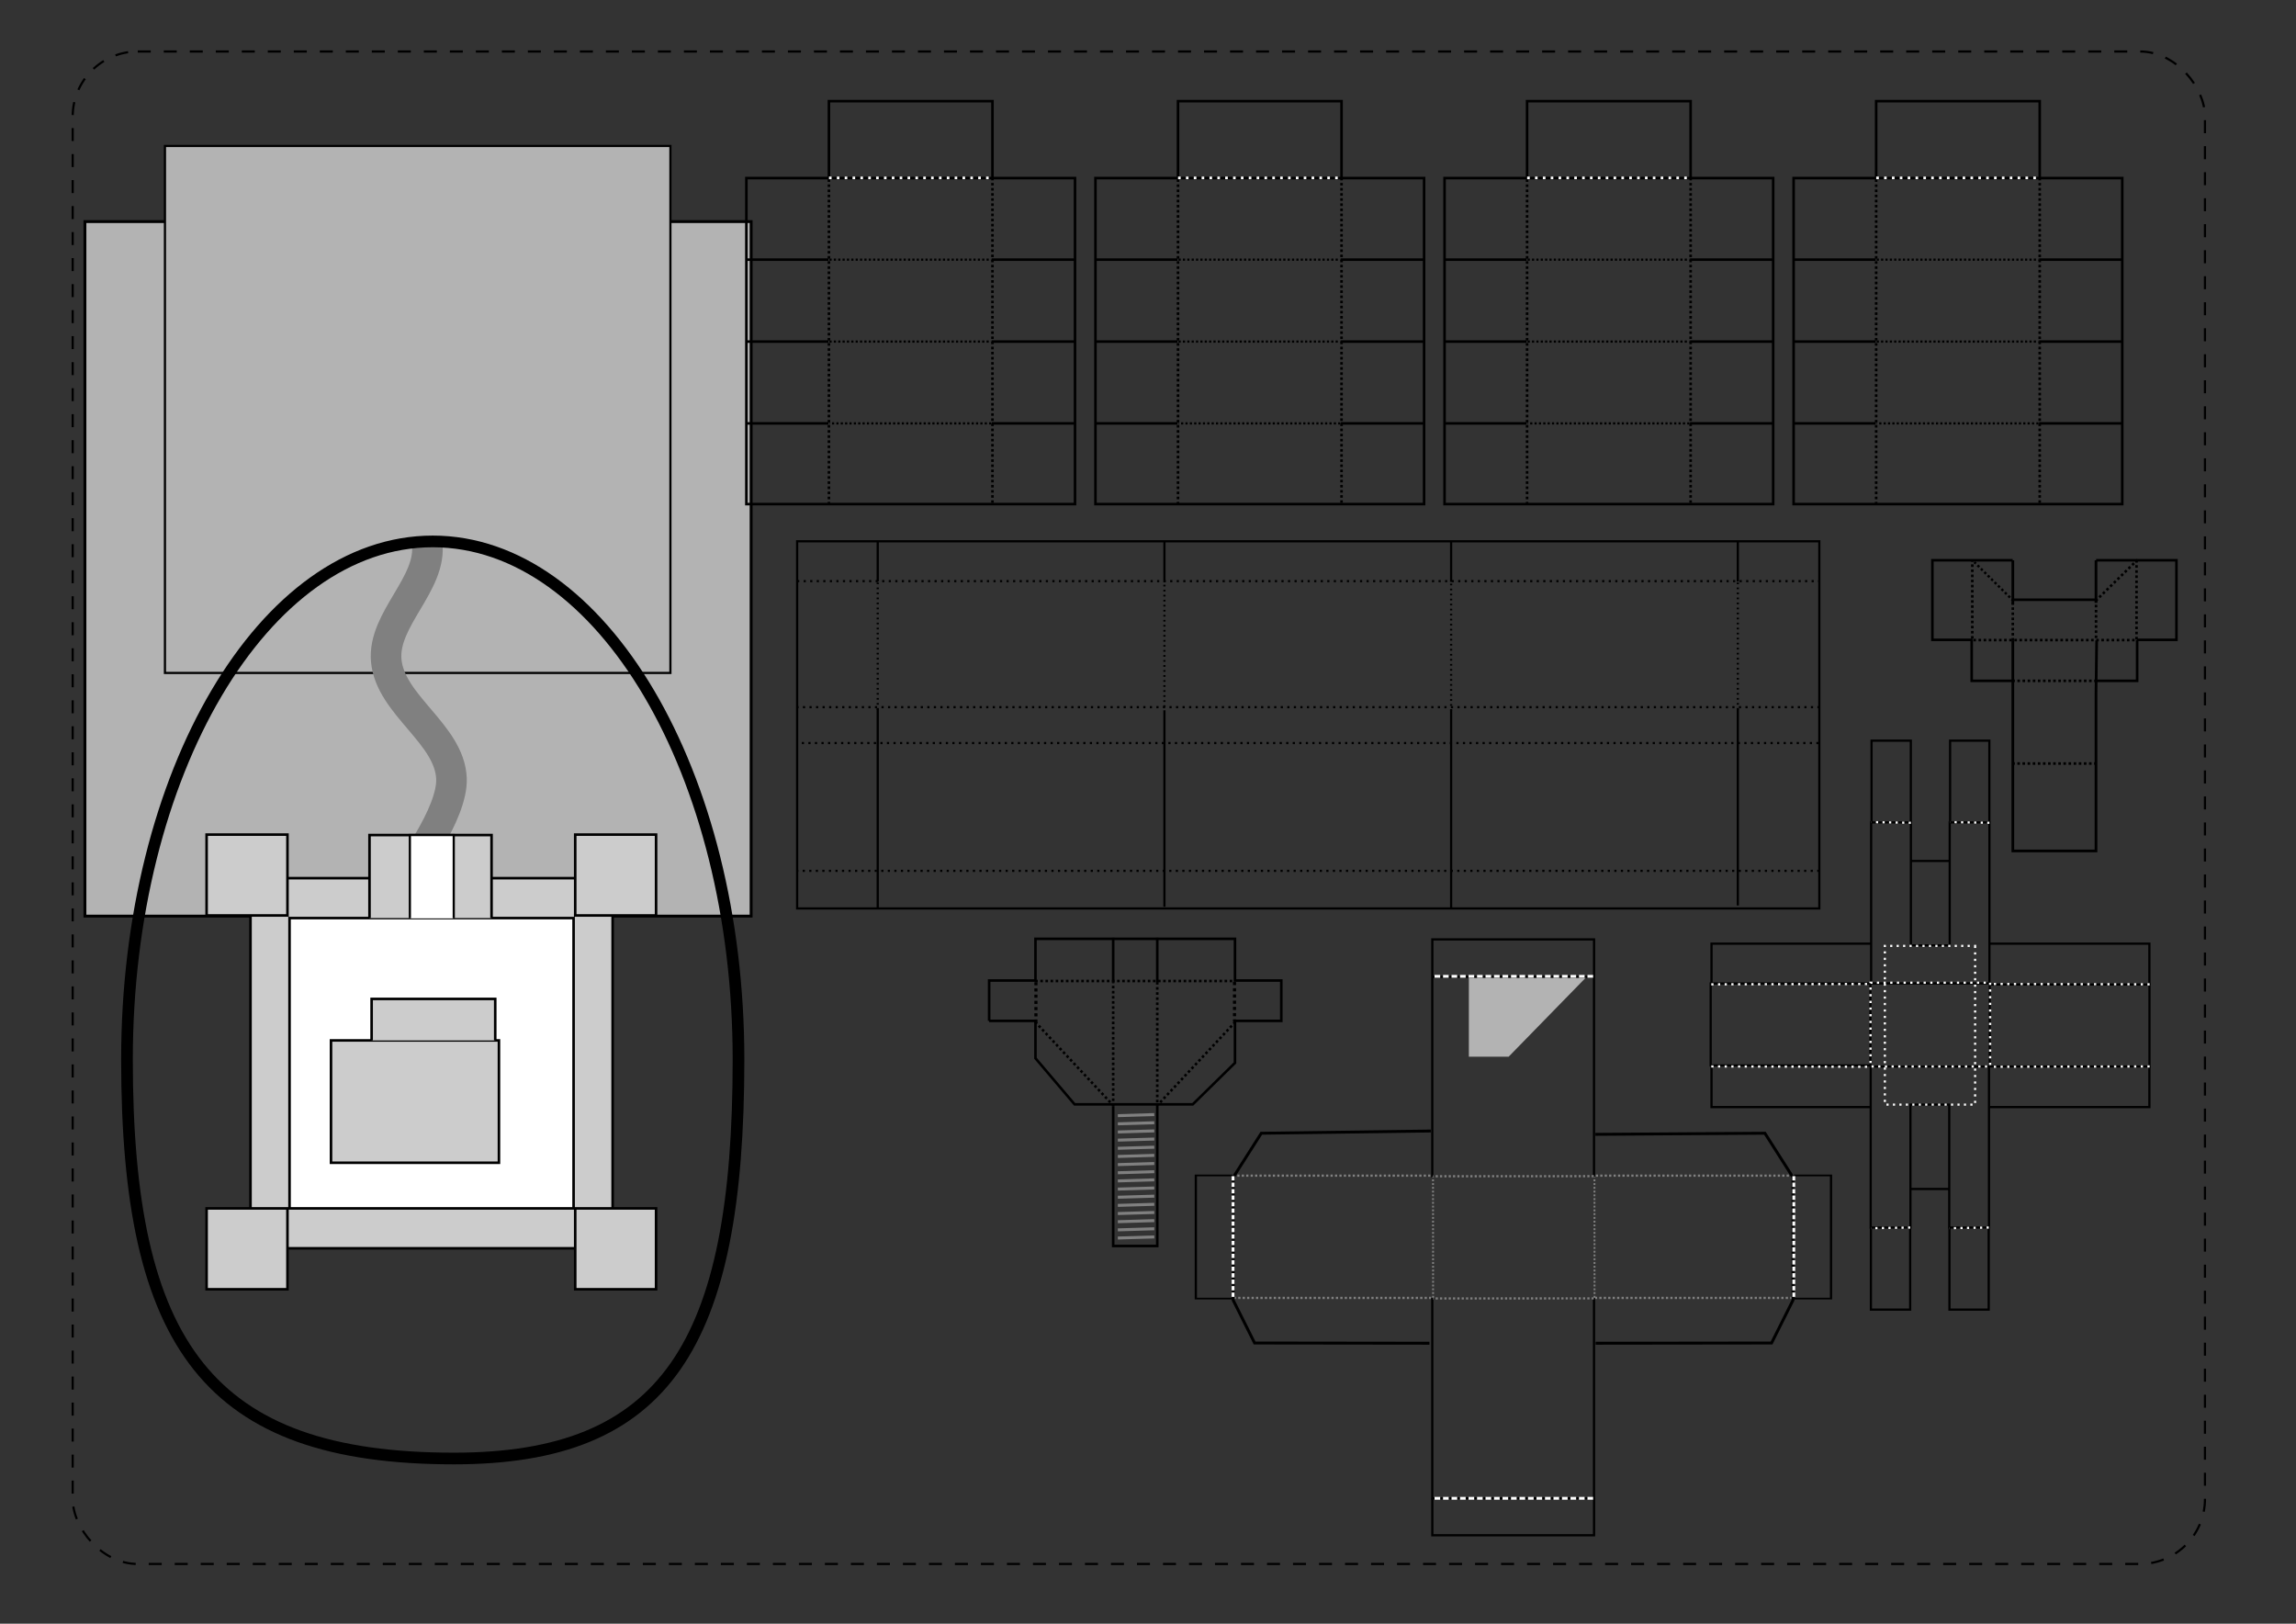 <?xml version="1.0" encoding="UTF-8" standalone="no"?>
<!-- Created with Inkscape (http://www.inkscape.org/) -->

<svg
   xmlns:dc="http://purl.org/dc/elements/1.1/"
   xmlns:cc="http://creativecommons.org/ns#"
   xmlns:rdf="http://www.w3.org/1999/02/22-rdf-syntax-ns#"
   xmlns:svg="http://www.w3.org/2000/svg"
   xmlns="http://www.w3.org/2000/svg"
   xmlns:sodipodi="http://sodipodi.sourceforge.net/DTD/sodipodi-0.dtd"
   xmlns:inkscape="http://www.inkscape.org/namespaces/inkscape"
   width="297mm"
   height="210mm"
   viewBox="0 0 1052.362 744.094"
   id="svg2"
   version="1.1"
   inkscape:version="0.91 r13725"
   sodipodi:docname="Castle v3.svg">
  <rect x="0" y="0" width="1052.362" height="744.094" fill="#333333" stroke="none"/>
  <defs
     id="defs4" />
  <sodipodi:namedview
     id="base"
     pagecolor="#ffffff"
     bordercolor="#666666"
     borderopacity="1.0"
     inkscape:pageopacity="0.0"
     inkscape:pageshadow="2"
     inkscape:zoom="0.72033862"
     inkscape:cx="526.1811"
     inkscape:cy="372.04724"
     inkscape:document-units="px"
     inkscape:current-layer="layer1"
     showgrid="false"
     inkscape:window-width="1366"
     inkscape:window-height="705"
     inkscape:window-x="-8"
     inkscape:window-y="-8"
     inkscape:window-maximized="1"
     showguides="false" />
  <g
     inkscape:label="Layer 1"
     inkscape:groupmode="layer"
     id="layer1"
     transform="translate(0,-308.268)">
    <g
       id="g4785"
       transform="matrix(-1,0,0,-1,663.284,1237.955)">
      <path
         id="path4261"
         d="m 209.913,461.842 -21.234,0 0,-17.125 -17.929,-21.115 -54.164,0 -19.345,18.99 0,19.249 -21.234,0 0,18.498 21.234,0 0,19.125 91.438,0 0,-19.125 21.234,0 0,-18.498 z"
         style="opacity:1;fill:none;fill-opacity:1;stroke:#000000;stroke-width:1.173;stroke-miterlimit:4;stroke-dasharray:none;stroke-opacity:1"
         inkscape:connector-curvature="0" />
      <path
         sodipodi:nodetypes="cc"
         inkscape:connector-curvature="0"
         id="path4268"
         d="m 188.804,480.119 -90.981,0"
         style="fill:none;fill-rule:evenodd;stroke:#000000;stroke-width:1.173;stroke-linecap:butt;stroke-linejoin:miter;stroke-miterlimit:4;stroke-dasharray:1.173, 1.173;stroke-dashoffset:0;stroke-opacity:1" />
      <path
         style="fill:none;fill-rule:evenodd;stroke:#000000;stroke-width:1.173;stroke-linecap:butt;stroke-linejoin:miter;stroke-miterlimit:4;stroke-dasharray:1.173, 1.173;stroke-dashoffset:0;stroke-opacity:1"
         d="M 188.804,461.356 153.403,423.477"
         id="path4270"
         inkscape:connector-curvature="0"
         sodipodi:nodetypes="cc" />
      <path
         sodipodi:nodetypes="cc"
         inkscape:connector-curvature="0"
         id="path4272"
         d="M 97.086,461.356 132.487,423.477"
         style="fill:none;fill-rule:evenodd;stroke:#000000;stroke-width:1.173;stroke-linecap:butt;stroke-linejoin:miter;stroke-miterlimit:4;stroke-dasharray:1.173, 1.173;stroke-dashoffset:0;stroke-opacity:1" />
      <path
         inkscape:connector-curvature="0"
         style="opacity:1;fill:none;fill-opacity:1;stroke:#000000;stroke-width:1.173;stroke-miterlimit:4;stroke-dasharray:1.173, 1.173;stroke-dashoffset:0;stroke-opacity:1"
         d="m 132.861,479.666 0,-55.808 m 20.198,-1.063 0,56.605"
         id="path4462"
         sodipodi:nodetypes="cccc" />
      <path
         sodipodi:nodetypes="cccccccc"
         id="rect4256"
         d="m 132.861,499.953 0,-20.288 m 0,-55.808 0,-65.174 20.198,0 0,64.111 m 0,56.605 0,20.553"
         style="opacity:1;fill:none;fill-opacity:1;stroke:#000000;stroke-width:1.173;stroke-miterlimit:4;stroke-dasharray:none;stroke-opacity:1"
         inkscape:connector-curvature="0" />
      <path
         inkscape:connector-curvature="0"
         id="path4464"
         d="m 134.228,362.837 16.696,-0.497"
         style="fill:none;fill-rule:evenodd;stroke:#808080;stroke-width:1.365px;stroke-linecap:butt;stroke-linejoin:miter;stroke-opacity:1" />
      <path
         style="fill:none;fill-rule:evenodd;stroke:#808080;stroke-width:1.365px;stroke-linecap:butt;stroke-linejoin:miter;stroke-opacity:1"
         d="m 134.228,366.575 16.696,-0.497"
         id="path4466"
         inkscape:connector-curvature="0" />
      <path
         style="fill:none;fill-rule:evenodd;stroke:#808080;stroke-width:1.365px;stroke-linecap:butt;stroke-linejoin:miter;stroke-opacity:1"
         d="m 134.228,370.313 16.696,-0.497"
         id="path4468"
         inkscape:connector-curvature="0" />
      <path
         inkscape:connector-curvature="0"
         id="path4470"
         d="m 134.228,374.051 16.696,-0.497"
         style="fill:none;fill-rule:evenodd;stroke:#808080;stroke-width:1.365px;stroke-linecap:butt;stroke-linejoin:miter;stroke-opacity:1" />
      <path
         style="fill:none;fill-rule:evenodd;stroke:#808080;stroke-width:1.365px;stroke-linecap:butt;stroke-linejoin:miter;stroke-opacity:1"
         d="m 134.228,377.789 16.696,-0.497"
         id="path4472"
         inkscape:connector-curvature="0" />
      <path
         inkscape:connector-curvature="0"
         id="path4474"
         d="m 134.228,381.527 16.696,-0.497"
         style="fill:none;fill-rule:evenodd;stroke:#808080;stroke-width:1.365px;stroke-linecap:butt;stroke-linejoin:miter;stroke-opacity:1" />
      <path
         inkscape:connector-curvature="0"
         id="path4476"
         d="m 134.228,385.265 16.696,-0.497"
         style="fill:none;fill-rule:evenodd;stroke:#808080;stroke-width:1.365px;stroke-linecap:butt;stroke-linejoin:miter;stroke-opacity:1" />
      <path
         style="fill:none;fill-rule:evenodd;stroke:#808080;stroke-width:1.365px;stroke-linecap:butt;stroke-linejoin:miter;stroke-opacity:1"
         d="m 134.228,389.003 16.696,-0.497"
         id="path4478"
         inkscape:connector-curvature="0" />
      <path
         style="fill:none;fill-rule:evenodd;stroke:#808080;stroke-width:1.365px;stroke-linecap:butt;stroke-linejoin:miter;stroke-opacity:1"
         d="m 134.228,392.741 16.696,-0.497"
         id="path4480"
         inkscape:connector-curvature="0" />
      <path
         inkscape:connector-curvature="0"
         id="path4482"
         d="m 134.228,396.479 16.696,-0.497"
         style="fill:none;fill-rule:evenodd;stroke:#808080;stroke-width:1.365px;stroke-linecap:butt;stroke-linejoin:miter;stroke-opacity:1" />
      <path
         inkscape:connector-curvature="0"
         id="path4484"
         d="m 134.228,400.217 16.696,-0.497"
         style="fill:none;fill-rule:evenodd;stroke:#808080;stroke-width:1.365px;stroke-linecap:butt;stroke-linejoin:miter;stroke-opacity:1" />
      <path
         style="fill:none;fill-rule:evenodd;stroke:#808080;stroke-width:1.365px;stroke-linecap:butt;stroke-linejoin:miter;stroke-opacity:1"
         d="m 134.228,403.955 16.696,-0.497"
         id="path4486"
         inkscape:connector-curvature="0" />
      <path
         inkscape:connector-curvature="0"
         id="path4488"
         d="m 134.228,407.693 16.696,-0.497"
         style="fill:none;fill-rule:evenodd;stroke:#808080;stroke-width:1.365px;stroke-linecap:butt;stroke-linejoin:miter;stroke-opacity:1" />
      <path
         style="fill:none;fill-rule:evenodd;stroke:#808080;stroke-width:1.365px;stroke-linecap:butt;stroke-linejoin:miter;stroke-opacity:1"
         d="m 134.228,411.431 16.696,-0.497"
         id="path4490"
         inkscape:connector-curvature="0" />
      <path
         style="fill:none;fill-rule:evenodd;stroke:#808080;stroke-width:1.365px;stroke-linecap:butt;stroke-linejoin:miter;stroke-opacity:1"
         d="m 134.228,415.169 16.696,-0.497"
         id="path4492"
         inkscape:connector-curvature="0" />
      <path
         inkscape:connector-curvature="0"
         id="path4494"
         d="m 134.228,418.907 16.696,-0.497"
         style="fill:none;fill-rule:evenodd;stroke:#808080;stroke-width:1.365px;stroke-linecap:butt;stroke-linejoin:miter;stroke-opacity:1" />
      <path
         sodipodi:nodetypes="cccc"
         id="path4496"
         d="m 97.447,479.666 0,-18.255 m 91.026,-0.348 0,18.516"
         style="opacity:1;fill:none;fill-opacity:1;stroke:#000000;stroke-width:1.425;stroke-miterlimit:4;stroke-dasharray:1.425, 1.425;stroke-dashoffset:0;stroke-opacity:1"
         inkscape:connector-curvature="0" />
    </g>
    <g
       id="g4550"
       transform="matrix(-1,0,0,-1,1859.133,1271.827)">
      <path
         sodipodi:nodetypes="cccccccc"
         inkscape:connector-curvature="0"
         id="rect4274"
         d="m 898.381,706.802 -36.817,0 0,-36.463 18.055,0 m 75.404,0 18.409,0 0,36.463 -36.817,0"
         style="opacity:1;fill:none;fill-opacity:1;stroke:#000000;stroke-width:1.173;stroke-miterlimit:4;stroke-dasharray:none;stroke-dashoffset:0;stroke-opacity:1" />
      <path
         sodipodi:nodetypes="cccccccccc"
         inkscape:connector-curvature="0"
         style="opacity:1;fill:none;fill-opacity:1;stroke:#000000;stroke-width:1.232;stroke-miterlimit:4;stroke-dasharray:none;stroke-dashoffset:0;stroke-opacity:1"
         d="m 898.438,706.788 0,-19.503 m -0.299,-17.214 0.299,-24.11 0,-72.375 38.119,0 0,72.375 0,24.11 m 0,16.433 0,20.284"
         id="path4277" />
      <path
         id="path4279"
         d="m 898.15,688.714 38.694,0"
         style="opacity:1;fill:none;fill-opacity:1;stroke:#000000;stroke-width:1.173;stroke-miterlimit:4;stroke-dasharray:none;stroke-dashoffset:0;stroke-opacity:1"
         inkscape:connector-curvature="0"
         sodipodi:nodetypes="cc" />
      <path
         id="path4281"
         d="m 879.58,670.337 0,-18.779 18.519,0 m 38.383,0 18.931,0 0,18.779"
         style="opacity:1;fill:none;fill-opacity:1;stroke:#000000;stroke-width:1.173;stroke-miterlimit:4;stroke-dasharray:none;stroke-dashoffset:0;stroke-opacity:1"
         inkscape:connector-curvature="0"
         sodipodi:nodetypes="cccccc" />
      <path
         style="opacity:1;fill:none;fill-opacity:1;stroke:#000000;stroke-width:1.173;stroke-miterlimit:4;stroke-dasharray:1.173, 1.173;stroke-dashoffset:0;stroke-opacity:1"
         d="m 879.868,706.907 0,-36.671 75.259,0 0,36.671"
         id="path4283"
         inkscape:connector-curvature="0"
         sodipodi:nodetypes="cccc" />
      <path
         sodipodi:nodetypes="cc"
         inkscape:connector-curvature="0"
         id="path4285"
         d="m 898.124,613.661 38.746,0"
         style="opacity:1;fill:none;fill-opacity:1;stroke:#000000;stroke-width:1.173;stroke-miterlimit:4;stroke-dasharray:1.173, 1.173;stroke-dashoffset:0;stroke-opacity:1" />
      <path
         style="fill:none;fill-rule:evenodd;stroke:#000000;stroke-width:1.173;stroke-linecap:butt;stroke-linejoin:miter;stroke-miterlimit:4;stroke-dasharray:1.173, 1.173;stroke-dashoffset:0;stroke-opacity:1"
         d="m 898.616,688.201 -19.175,18.794"
         id="path4287"
         inkscape:connector-curvature="0"
         sodipodi:nodetypes="cc" />
      <path
         sodipodi:nodetypes="cc"
         inkscape:connector-curvature="0"
         id="path4289"
         d="m 936.263,688.169 17.957,17.788"
         style="fill:none;fill-rule:evenodd;stroke:#000000;stroke-width:1.105;stroke-linecap:butt;stroke-linejoin:miter;stroke-miterlimit:4;stroke-dasharray:1.105, 1.105;stroke-dashoffset:0;stroke-opacity:1" />
      <path
         id="path4291"
         d="m 898.417,688.748 0,-18.409 m 38.16,-0.354 0,18.763"
         style="opacity:1;fill:none;fill-opacity:1;stroke:#000000;stroke-width:1.173;stroke-miterlimit:4;stroke-dasharray:1.173, 1.173;stroke-dashoffset:0;stroke-opacity:1"
         inkscape:connector-curvature="0"
         sodipodi:nodetypes="cccc" />
      <path
         sodipodi:nodetypes="cc"
         inkscape:connector-curvature="0"
         style="opacity:1;fill:none;fill-opacity:1;stroke:#000000;stroke-width:1.173;stroke-miterlimit:4;stroke-dasharray:1.173, 1.173;stroke-dashoffset:0;stroke-opacity:1"
         d="m 898.1,651.558 38.383,0"
         id="path4576" />
    </g>
    <g
       id="g4868"
       transform="translate(1.388,29.153)">
      <flowRoot
         transform="matrix(1.318,0,0,1.318,-591.28,295.263)"
         style="font-style:normal;font-variant:normal;font-weight:bold;font-stretch:normal;font-size:50px;line-height:125%;font-family:'Berlin Sans FB Demi';-inkscape-font-specification:'Berlin Sans FB Demi Bold';text-align:center;letter-spacing:0px;word-spacing:0px;text-anchor:middle;fill:#b3b3b3;fill-opacity:1;stroke:#000000;stroke-width:1px;stroke-linecap:butt;stroke-linejoin:miter;stroke-opacity:1"
         id="flowRoot4810"
         xml:space="preserve"><flowRegion
           id="flowRegion4812"><rect
             style="font-style:normal;font-variant:normal;font-weight:bold;font-stretch:normal;font-size:50px;font-family:'Berlin Sans FB Demi';-inkscape-font-specification:'Berlin Sans FB Demi Bold';fill:#b3b3b3;stroke:#000000"
             y="64.791"
             x="477.097"
             height="241.494"
             width="231.677"
             id="rect4814" /></flowRegion><flowPara
           id="flowPara4818">Kiteman</flowPara></flowRoot>      <flowRoot
         xml:space="preserve"
         id="flowRoot4976"
         style="font-style:normal;font-variant:normal;font-weight:bold;font-stretch:normal;font-size:50px;line-height:125%;font-family:'Berlin Sans FB Demi';-inkscape-font-specification:'Berlin Sans FB Demi Bold';text-align:center;letter-spacing:0px;word-spacing:0px;text-anchor:middle;fill:#b3b3b3;fill-opacity:1;stroke:#000000;stroke-width:1px;stroke-linecap:butt;stroke-linejoin:miter;stroke-opacity:1"
         transform="translate(-402.882,281.22)"><flowRegion
           id="flowRegion4978"><rect
             id="rect4980"
             width="231.677"
             height="241.494"
             x="477.097"
             y="64.791"
             style="font-style:normal;font-variant:normal;font-weight:bold;font-stretch:normal;font-size:50px;font-family:'Berlin Sans FB Demi';-inkscape-font-specification:'Berlin Sans FB Demi Bold';fill:#b3b3b3;stroke:#000000" /></flowRegion><flowPara
           id="flowPara4984">Castle</flowPara></flowRoot>    </g>
    <rect
       ry="29.827"
       y="331.864"
       x="33.314"
       height="693.127"
       width="977.325"
       id="rect4990"
       style="color:#000000;display:inline;overflow:visible;visibility:visible;opacity:1;fill:none;fill-opacity:1;fill-rule:nonzero;stroke:#000000;stroke-width:0.993;stroke-linecap:butt;stroke-linejoin:miter;stroke-miterlimit:4;stroke-dasharray:5.96, 5.96;stroke-dashoffset:0;stroke-opacity:1;marker:none;enable-background:accumulate" />
    <g
       id="g4451"
       transform="matrix(-1,0,0,-1,1933.796,1306.699)">
      <path
         sodipodi:nodetypes="ccccc"
         inkscape:connector-curvature="0"
         id="path4254"
         d="m 1206.685,550.676 35.623,-36.492 18.246,0 0,36.926 z"
         style="fill:#b3b3b3;fill-rule:evenodd;stroke:none;stroke-width:1.173;stroke-linecap:butt;stroke-linejoin:miter;stroke-miterlimit:4;stroke-dasharray:none;stroke-opacity:1" />
      <path
         sodipodi:nodetypes="cccc"
         inkscape:connector-curvature="0"
         id="rect4305"
         d="m 1277.771,403.639 90.934,0 m 0,56.025 -90.934,0"
         style="color:#000000;display:inline;overflow:visible;visibility:visible;opacity:1;fill:none;fill-opacity:1;fill-rule:nonzero;stroke:#808080;stroke-width:1.017;stroke-linecap:butt;stroke-linejoin:miter;stroke-miterlimit:4;stroke-dasharray:1.017, 1.017;stroke-dashoffset:0;stroke-opacity:1;marker:none;enable-background:accumulate" />
      <path
         sodipodi:nodetypes="cccccc"
         inkscape:connector-curvature="0"
         id="rect4307"
         d="m 1278.613,382.873 80.135,0.101 9.799,19.586 0,56.345 -12.861,20.199 -77.697,1.023"
         style="color:#000000;display:inline;overflow:visible;visibility:visible;opacity:1;fill:none;fill-opacity:1;fill-rule:nonzero;stroke:#000000;stroke-width:1.333;stroke-linecap:butt;stroke-linejoin:miter;stroke-miterlimit:4;stroke-dasharray:none;stroke-dashoffset:0;stroke-opacity:1;marker:none;enable-background:accumulate" />
      <path
         style="color:#000000;display:inline;overflow:visible;visibility:visible;opacity:1;fill:none;fill-opacity:1;fill-rule:nonzero;stroke:#808080;stroke-width:1.017;stroke-linecap:butt;stroke-linejoin:miter;stroke-miterlimit:4;stroke-dasharray:1.017, 1.017;stroke-dashoffset:0;stroke-opacity:1;marker:none;enable-background:accumulate"
         d="m 1202.779,403.639 -90.934,0 m 0,56.025 90.934,0"
         id="path4317"
         inkscape:connector-curvature="0"
         sodipodi:nodetypes="cccc" />
      <path
         style="color:#000000;display:inline;overflow:visible;visibility:visible;opacity:1;fill:none;fill-opacity:1;fill-rule:nonzero;stroke:#000000;stroke-width:1.333;stroke-linecap:butt;stroke-linejoin:miter;stroke-miterlimit:4;stroke-dasharray:none;stroke-dashoffset:0;stroke-opacity:1;marker:none;enable-background:accumulate"
         d="m 1202.448,382.873 -80.646,0.101 -9.799,19.586 0,56.345 12.861,20.199 77.697,-0.511"
         id="path4319"
         inkscape:connector-curvature="0"
         sodipodi:nodetypes="cccccc" />
      <path
         sodipodi:nodetypes="cccccccccc"
         inkscape:connector-curvature="0"
         id="path4327"
         d="m 1203.191,458.778 0,92 74.121,0 0,-92 m 0,-55 0,-1.191 0,-90.809 -74.121,0 0,90.809 0,1.191"
         style="color:#000000;display:inline;overflow:visible;visibility:visible;opacity:1;fill:none;fill-opacity:1;fill-rule:nonzero;stroke:#000000;stroke-width:1;stroke-linecap:butt;stroke-linejoin:miter;stroke-miterlimit:4;stroke-dasharray:none;stroke-dashoffset:0;stroke-opacity:1;marker:none;enable-background:accumulate" />
      <path
         sodipodi:nodetypes="cc"
         inkscape:connector-curvature="0"
         id="path4334"
         d="m 1203.271,403.428 73.718,-0.036"
         style="fill:none;fill-rule:evenodd;stroke:#808080;stroke-width:0.993;stroke-linecap:butt;stroke-linejoin:miter;stroke-miterlimit:4;stroke-dasharray:0.993, 0.993;stroke-dashoffset:0;stroke-opacity:1" />
      <path
         style="fill:none;fill-rule:evenodd;stroke:#808080;stroke-width:0.993;stroke-linecap:butt;stroke-linejoin:miter;stroke-miterlimit:4;stroke-dasharray:0.993, 0.993;stroke-dashoffset:0;stroke-opacity:1"
         d="m 1203.271,459.428 73.718,-0.036"
         id="path4336"
         inkscape:connector-curvature="0"
         sodipodi:nodetypes="cc" />
      <path
         style="fill:none;fill-rule:evenodd;stroke:#808080;stroke-width:0.861;stroke-linecap:butt;stroke-linejoin:miter;stroke-miterlimit:4;stroke-dasharray:0.861, 0.861;stroke-dashoffset:0;stroke-opacity:1"
         d="m 1202.947,403.717 0.036,55.357"
         id="path4370"
         inkscape:connector-curvature="0"
         sodipodi:nodetypes="cc" />
      <path
         sodipodi:nodetypes="cc"
         inkscape:connector-curvature="0"
         id="path4372"
         d="m 1276.947,403.717 0.036,55.357"
         style="fill:none;fill-rule:evenodd;stroke:#808080;stroke-width:0.861;stroke-linecap:butt;stroke-linejoin:miter;stroke-miterlimit:4;stroke-dasharray:0.861, 0.861;stroke-dashoffset:0;stroke-opacity:1" />
      <g
         transform="translate(-2.962,-109.577)"
         id="g4383">
        <path
           style="color:#000000;display:inline;overflow:visible;visibility:visible;opacity:1;fill:none;fill-opacity:1;fill-rule:nonzero;stroke:#000000;stroke-width:1.017;stroke-linecap:butt;stroke-linejoin:miter;stroke-miterlimit:4;stroke-dasharray:none;stroke-dashoffset:0;stroke-opacity:1;marker:none;enable-background:accumulate"
           d="m 1206.132,421.311 0,-16.865 74.126,0 0,16.865"
           id="rect4378"
           inkscape:connector-curvature="0"
           sodipodi:nodetypes="cccc" />
        <path
           style="fill:none;fill-rule:evenodd;stroke:#ffffff;stroke-width:1.298;stroke-linecap:butt;stroke-linejoin:miter;stroke-miterlimit:4;stroke-dasharray:2.596, 1.298;stroke-dashoffset:0;stroke-opacity:1"
           d="m 1206.557,421.376 72.771,0"
           id="path4381"
           inkscape:connector-curvature="0"
           sodipodi:nodetypes="cc" />
      </g>
      <g
         transform="matrix(1,0,0,-1,-2.962,972.385)"
         id="g4387">
        <path
           sodipodi:nodetypes="cccc"
           inkscape:connector-curvature="0"
           id="path4389"
           d="m 1206.132,421.311 0,-16.865 74.126,0 0,16.865"
           style="color:#000000;display:inline;overflow:visible;visibility:visible;opacity:1;fill:none;fill-opacity:1;fill-rule:nonzero;stroke:#000000;stroke-width:1.017;stroke-linecap:butt;stroke-linejoin:miter;stroke-miterlimit:4;stroke-dasharray:none;stroke-dashoffset:0;stroke-opacity:1;marker:none;enable-background:accumulate" />
        <path
           sodipodi:nodetypes="cc"
           inkscape:connector-curvature="0"
           id="path4391"
           d="m 1206.557,421.376 72.771,0"
           style="fill:none;fill-rule:evenodd;stroke:#ffffff;stroke-width:1.298;stroke-linecap:butt;stroke-linejoin:miter;stroke-miterlimit:4;stroke-dasharray:2.596, 1.298;stroke-dashoffset:0;stroke-opacity:1" />
      </g>
      <g
         id="g4393"
         transform="matrix(0,-0.761,-1.008,0,1793.372,1377.624)">
        <path
           style="color:#000000;display:inline;overflow:visible;visibility:visible;opacity:1;fill:none;fill-opacity:1;fill-rule:nonzero;stroke:#000000;stroke-width:1.017;stroke-linecap:butt;stroke-linejoin:miter;stroke-miterlimit:4;stroke-dasharray:none;stroke-dashoffset:0;stroke-opacity:1;marker:none;enable-background:accumulate"
           d="m 1206.132,421.311 0,-16.865 74.126,0 0,16.865"
           id="path4395"
           inkscape:connector-curvature="0"
           sodipodi:nodetypes="cccc" />
        <path
           style="fill:none;fill-rule:evenodd;stroke:#ffffff;stroke-width:1.298;stroke-linecap:butt;stroke-linejoin:miter;stroke-miterlimit:4;stroke-dasharray:2.596, 1.298;stroke-dashoffset:0;stroke-opacity:1"
           d="m 1206.557,421.376 72.771,0"
           id="path4397"
           inkscape:connector-curvature="0"
           sodipodi:nodetypes="cc" />
      </g>
      <g
         transform="matrix(0,-0.761,1.008,0,686.875,1377.624)"
         id="g4399">
        <path
           sodipodi:nodetypes="cccc"
           inkscape:connector-curvature="0"
           id="path4401"
           d="m 1206.132,421.311 0,-16.865 74.126,0 0,16.865"
           style="color:#000000;display:inline;overflow:visible;visibility:visible;opacity:1;fill:none;fill-opacity:1;fill-rule:nonzero;stroke:#000000;stroke-width:1.017;stroke-linecap:butt;stroke-linejoin:miter;stroke-miterlimit:4;stroke-dasharray:none;stroke-dashoffset:0;stroke-opacity:1;marker:none;enable-background:accumulate" />
        <path
           sodipodi:nodetypes="cc"
           inkscape:connector-curvature="0"
           id="path4403"
           d="m 1206.557,421.376 72.771,0"
           style="fill:none;fill-rule:evenodd;stroke:#ffffff;stroke-width:1.298;stroke-linecap:butt;stroke-linejoin:miter;stroke-miterlimit:4;stroke-dasharray:2.596, 1.298;stroke-dashoffset:0;stroke-opacity:1" />
      </g>
    </g>
    <g
       id="g4656"
       transform="matrix(0,1,-1,0,1682.397,-697.967)">
      <path
         style="color:#000000;display:inline;overflow:visible;visibility:visible;opacity:1;fill:none;fill-opacity:1;fill-rule:nonzero;stroke:#000000;stroke-width:1;stroke-linecap:butt;stroke-linejoin:miter;stroke-miterlimit:4;stroke-dasharray:none;stroke-dashoffset:0;stroke-opacity:1;marker:none;enable-background:accumulate"
         d="m 1456.898,770.545 -73.775,0 0,18.217 56.33,0 0,17.783 -56.33,0 0,18.217 73.775,0 z"
         id="path4528"
         inkscape:connector-curvature="0"
         sodipodi:nodetypes="ccccccccc" />
      <rect
         style="color:#000000;display:inline;overflow:visible;visibility:visible;opacity:1;fill:none;fill-opacity:1;fill-rule:nonzero;stroke:#000000;stroke-width:1;stroke-linecap:butt;stroke-linejoin:miter;stroke-miterlimit:4;stroke-dasharray:none;stroke-dashoffset:0;stroke-opacity:1;marker:none;enable-background:accumulate"
         id="rect4530"
         width="37.559"
         height="73.216"
         x="1456.93"
         y="825.103" />
      <path
         sodipodi:nodetypes="cc"
         inkscape:connector-curvature="0"
         id="rect4532"
         d="m -1400.789,-806.719 0,17.996"
         style="color:#000000;display:inline;overflow:visible;visibility:visible;opacity:1;fill:none;fill-opacity:1;fill-rule:nonzero;stroke:#000000;stroke-width:1;stroke-linecap:butt;stroke-linejoin:miter;stroke-miterlimit:4;stroke-dasharray:none;stroke-dashoffset:0;stroke-opacity:1;marker:none;enable-background:accumulate"
         transform="scale(-1,-1)" />
      <path
         sodipodi:nodetypes="ccccccccc"
         inkscape:connector-curvature="0"
         id="rect4497"
         d="m 1494.993,824.969 73.775,0 0,-18.217 -56.33,0 0,-17.783 56.33,0 0,-18.217 -73.775,0 z"
         style="color:#000000;display:inline;overflow:visible;visibility:visible;opacity:1;fill:none;fill-opacity:1;fill-rule:nonzero;stroke:#000000;stroke-width:1;stroke-linecap:butt;stroke-linejoin:miter;stroke-miterlimit:4;stroke-dasharray:none;stroke-dashoffset:0;stroke-opacity:1;marker:none;enable-background:accumulate" />
      <rect
         transform="scale(-1,-1)"
         y="-770.411"
         x="-1494.961"
         height="73.216"
         width="37.559"
         id="rect4505"
         style="color:#000000;display:inline;overflow:visible;visibility:visible;opacity:1;fill:none;fill-opacity:1;fill-rule:nonzero;stroke:#000000;stroke-width:1;stroke-linecap:butt;stroke-linejoin:miter;stroke-miterlimit:4;stroke-dasharray:none;stroke-dashoffset:0;stroke-opacity:1;marker:none;enable-background:accumulate" />
      <path
         sodipodi:nodetypes="cc"
         inkscape:connector-curvature="0"
         id="rect4519"
         d="m 1551.102,788.795 0,17.996"
         style="color:#000000;display:inline;overflow:visible;visibility:visible;opacity:1;fill:none;fill-opacity:1;fill-rule:nonzero;stroke:#000000;stroke-width:1;stroke-linecap:butt;stroke-linejoin:miter;stroke-miterlimit:4;stroke-dasharray:none;stroke-dashoffset:0;stroke-opacity:1;marker:none;enable-background:accumulate" />
      <rect
         y="770.234"
         x="1456.592"
         height="54.822"
         width="38.38"
         id="rect4503"
         style="color:#000000;display:inline;overflow:visible;visibility:visible;opacity:1;fill:none;fill-opacity:1;fill-rule:nonzero;stroke:#ffffff;stroke-width:1.019;stroke-linecap:butt;stroke-linejoin:miter;stroke-miterlimit:4;stroke-dasharray:1.019, 2.038;stroke-dashoffset:0;stroke-opacity:1;marker:none;enable-background:accumulate" />
      <rect
         style="color:#000000;display:inline;overflow:visible;visibility:visible;opacity:1;fill:none;fill-opacity:1;fill-rule:nonzero;stroke:#ffffff;stroke-width:0.986;stroke-linecap:butt;stroke-linejoin:miter;stroke-miterlimit:4;stroke-dasharray:0.986, 1.972;stroke-dashoffset:0;stroke-opacity:1;marker:none;enable-background:accumulate"
         id="rect4534"
         width="72.755"
         height="41.37"
         x="1439.7"
         y="777.108" />
      <g
         id="g4594">
        <path
           style="color:#000000;display:inline;overflow:visible;visibility:visible;opacity:1;fill:none;fill-opacity:1;fill-rule:nonzero;stroke:#000000;stroke-width:1;stroke-linecap:butt;stroke-linejoin:miter;stroke-miterlimit:4;stroke-dasharray:none;stroke-dashoffset:0;stroke-opacity:1;marker:none;enable-background:accumulate"
           d="m 1383.564,788.58 -37.9,0 0,-17.996 37.9,0"
           id="rect4582"
           inkscape:connector-curvature="0"
           sodipodi:nodetypes="cccc" />
        <path
           style="fill:none;fill-rule:evenodd;stroke:#ffffff;stroke-width:1;stroke-linecap:butt;stroke-linejoin:miter;stroke-miterlimit:4;stroke-dasharray:1, 2;stroke-dashoffset:0;stroke-opacity:1"
           d="m 1383.284,770.557 -0.296,18.047"
           id="path4592"
           inkscape:connector-curvature="0"
           sodipodi:nodetypes="cc" />
      </g>
      <g
         transform="translate(0,36)"
         id="g4598">
        <path
           sodipodi:nodetypes="cccc"
           inkscape:connector-curvature="0"
           id="path4600"
           d="m 1383.564,788.58 -37.9,0 0,-17.996 37.9,0"
           style="color:#000000;display:inline;overflow:visible;visibility:visible;opacity:1;fill:none;fill-opacity:1;fill-rule:nonzero;stroke:#000000;stroke-width:1;stroke-linecap:butt;stroke-linejoin:miter;stroke-miterlimit:4;stroke-dasharray:none;stroke-dashoffset:0;stroke-opacity:1;marker:none;enable-background:accumulate" />
        <path
           sodipodi:nodetypes="cc"
           inkscape:connector-curvature="0"
           id="path4602"
           d="m 1383.284,770.557 -0.296,18.047"
           style="fill:none;fill-rule:evenodd;stroke:#ffffff;stroke-width:1;stroke-linecap:butt;stroke-linejoin:miter;stroke-miterlimit:4;stroke-dasharray:1, 2;stroke-dashoffset:0;stroke-opacity:1" />
      </g>
      <g
         transform="matrix(-1,0,0,1,2952.06,0.296)"
         id="g4604">
        <path
           sodipodi:nodetypes="cccc"
           inkscape:connector-curvature="0"
           id="path4606"
           d="m 1383.564,788.58 -37.9,0 0,-17.996 37.9,0"
           style="color:#000000;display:inline;overflow:visible;visibility:visible;opacity:1;fill:none;fill-opacity:1;fill-rule:nonzero;stroke:#000000;stroke-width:1;stroke-linecap:butt;stroke-linejoin:miter;stroke-miterlimit:4;stroke-dasharray:none;stroke-dashoffset:0;stroke-opacity:1;marker:none;enable-background:accumulate" />
        <path
           sodipodi:nodetypes="cc"
           inkscape:connector-curvature="0"
           id="path4608"
           d="m 1383.284,770.557 -0.296,18.047"
           style="fill:none;fill-rule:evenodd;stroke:#ffffff;stroke-width:1;stroke-linecap:butt;stroke-linejoin:miter;stroke-miterlimit:4;stroke-dasharray:1, 2;stroke-dashoffset:0;stroke-opacity:1" />
      </g>
      <g
         id="g4610"
         transform="matrix(-1,0,0,1,2952.06,36.296)">
        <path
           style="color:#000000;display:inline;overflow:visible;visibility:visible;opacity:1;fill:none;fill-opacity:1;fill-rule:nonzero;stroke:#000000;stroke-width:1;stroke-linecap:butt;stroke-linejoin:miter;stroke-miterlimit:4;stroke-dasharray:none;stroke-dashoffset:0;stroke-opacity:1;marker:none;enable-background:accumulate"
           d="m 1383.564,788.58 -37.9,0 0,-17.996 37.9,0"
           id="path4612"
           inkscape:connector-curvature="0"
           sodipodi:nodetypes="cccc" />
        <path
           style="fill:none;fill-rule:evenodd;stroke:#ffffff;stroke-width:1;stroke-linecap:butt;stroke-linejoin:miter;stroke-miterlimit:4;stroke-dasharray:1, 2;stroke-dashoffset:0;stroke-opacity:1"
           d="m 1383.284,770.557 -0.296,18.047"
           id="path4614"
           inkscape:connector-curvature="0"
           sodipodi:nodetypes="cc" />
      </g>
      <g
         id="g4634">
        <g
           id="g4624">
          <path
             sodipodi:nodetypes="ccc"
             inkscape:connector-curvature="0"
             id="path4618"
             d="m 1513.59,770.338 0,-73.11 -18.778,0"
             style="color:#000000;display:inline;overflow:visible;visibility:visible;opacity:1;fill:none;fill-opacity:1;fill-rule:nonzero;stroke:#000000;stroke-width:1.02;stroke-linecap:butt;stroke-linejoin:miter;stroke-miterlimit:4;stroke-dasharray:none;stroke-dashoffset:0;stroke-opacity:1;marker:none;enable-background:accumulate" />
          <path
             sodipodi:nodetypes="cc"
             inkscape:connector-curvature="0"
             id="path4620"
             d="m 1494.95,697.12 0.147,73.318"
             style="fill:none;fill-rule:evenodd;stroke:#ffffff;stroke-width:1.02;stroke-linecap:butt;stroke-linejoin:miter;stroke-miterlimit:4;stroke-dasharray:1.02, 2.04;stroke-dashoffset:0;stroke-opacity:1" />
        </g>
        <g
           id="g4628"
           transform="matrix(-1,0,0,1,2952.267,0)">
          <path
             style="color:#000000;display:inline;overflow:visible;visibility:visible;opacity:1;fill:none;fill-opacity:1;fill-rule:nonzero;stroke:#000000;stroke-width:1.02;stroke-linecap:butt;stroke-linejoin:miter;stroke-miterlimit:4;stroke-dasharray:none;stroke-dashoffset:0;stroke-opacity:1;marker:none;enable-background:accumulate"
             d="m 1513.59,770.338 0,-73.11 -18.778,0"
             id="path4630"
             inkscape:connector-curvature="0"
             sodipodi:nodetypes="ccc" />
          <path
             style="fill:none;fill-rule:evenodd;stroke:#ffffff;stroke-width:1.02;stroke-linecap:butt;stroke-linejoin:miter;stroke-miterlimit:4;stroke-dasharray:1.02, 2.04;stroke-dashoffset:0;stroke-opacity:1"
             d="m 1494.95,697.12 0.147,73.318"
             id="path4632"
             inkscape:connector-curvature="0"
             sodipodi:nodetypes="cc" />
        </g>
      </g>
      <g
         transform="matrix(1,0,0,-1,0,1595.157)"
         id="g4642">
        <g
           id="g4644">
          <path
             style="color:#000000;display:inline;overflow:visible;visibility:visible;opacity:1;fill:none;fill-opacity:1;fill-rule:nonzero;stroke:#000000;stroke-width:1.02;stroke-linecap:butt;stroke-linejoin:miter;stroke-miterlimit:4;stroke-dasharray:none;stroke-dashoffset:0;stroke-opacity:1;marker:none;enable-background:accumulate"
             d="m 1513.59,770.338 0,-73.11 -18.778,0"
             id="path4646"
             inkscape:connector-curvature="0"
             sodipodi:nodetypes="ccc" />
          <path
             style="fill:none;fill-rule:evenodd;stroke:#ffffff;stroke-width:1.02;stroke-linecap:butt;stroke-linejoin:miter;stroke-miterlimit:4;stroke-dasharray:1.02, 2.04;stroke-dashoffset:0;stroke-opacity:1"
             d="m 1494.95,697.12 0.147,73.318"
             id="path4648"
             inkscape:connector-curvature="0"
             sodipodi:nodetypes="cc" />
        </g>
        <g
           transform="matrix(-1,0,0,1,2952.267,0)"
           id="g4650">
          <path
             sodipodi:nodetypes="ccc"
             inkscape:connector-curvature="0"
             id="path4652"
             d="m 1513.59,770.338 0,-73.11 -18.778,0"
             style="color:#000000;display:inline;overflow:visible;visibility:visible;opacity:1;fill:none;fill-opacity:1;fill-rule:nonzero;stroke:#000000;stroke-width:1.02;stroke-linecap:butt;stroke-linejoin:miter;stroke-miterlimit:4;stroke-dasharray:none;stroke-dashoffset:0;stroke-opacity:1;marker:none;enable-background:accumulate" />
          <path
             sodipodi:nodetypes="cc"
             inkscape:connector-curvature="0"
             id="path4654"
             d="m 1494.95,697.12 0.147,73.318"
             style="fill:none;fill-rule:evenodd;stroke:#ffffff;stroke-width:1.02;stroke-linecap:butt;stroke-linejoin:miter;stroke-miterlimit:4;stroke-dasharray:1.02, 2.04;stroke-dashoffset:0;stroke-opacity:1" />
        </g>
      </g>
    </g>
    <g
       id="g4734"
       transform="translate(0,-14)">
      <path
         sodipodi:nodetypes="cc"
         inkscape:connector-curvature="0"
         id="rect4201"
         d="m 833.912,721.351 -468.58,0"
         style="opacity:1;fill:none;fill-opacity:1;stroke:#000000;stroke-width:1;stroke-miterlimit:4;stroke-dasharray:1, 2;stroke-dashoffset:0;stroke-opacity:1" />
      <path
         sodipodi:nodetypes="cc"
         inkscape:connector-curvature="0"
         id="rect4205"
         d="m 833.519,662.782 -467.795,0"
         style="opacity:1;fill:none;fill-opacity:1;stroke:#000000;stroke-width:1;stroke-miterlimit:4;stroke-dasharray:1, 2;stroke-dashoffset:0;stroke-opacity:1" />
      <path
         sodipodi:nodetypes="ccccc"
         inkscape:connector-curvature="0"
         id="rect4208"
         d="m 365.364,738.582 0,-168.254 468.515,0 0,168.254 z"
         style="opacity:1;fill:none;fill-opacity:1;stroke:#000000;stroke-width:1;stroke-miterlimit:4;stroke-dasharray:none;stroke-dashoffset:0;stroke-opacity:1" />
      <path
         sodipodi:nodetypes="cc"
         inkscape:connector-curvature="0"
         id="rect4211"
         d="m 402.3,738.988 0,-91.868"
         style="opacity:1;fill:none;fill-opacity:1;stroke:#000000;stroke-width:1;stroke-miterlimit:4;stroke-dasharray:none;stroke-dashoffset:0;stroke-opacity:1" />
      <path
         style="opacity:1;fill:none;fill-opacity:1;stroke:#000000;stroke-width:1;stroke-miterlimit:4;stroke-dasharray:none;stroke-dashoffset:0;stroke-opacity:1"
         d="m 533.708,737.812 0,-89.343"
         id="path4214"
         inkscape:connector-curvature="0"
         sodipodi:nodetypes="cc" />
      <path
         sodipodi:nodetypes="cc"
         inkscape:connector-curvature="0"
         id="path4216"
         d="m 665.116,738.988 0,-91.193"
         style="opacity:1;fill:none;fill-opacity:1;stroke:#000000;stroke-width:1;stroke-miterlimit:4;stroke-dasharray:none;stroke-dashoffset:0;stroke-opacity:1" />
      <path
         style="opacity:1;fill:none;fill-opacity:1;stroke:#000000;stroke-width:1;stroke-miterlimit:4;stroke-dasharray:none;stroke-dashoffset:0;stroke-opacity:1"
         d="m 796.524,737.224 0,-90.104"
         id="path4218"
         inkscape:connector-curvature="0"
         sodipodi:nodetypes="cc" />
      <path
         style="opacity:1;fill:none;fill-opacity:1;stroke:#000000;stroke-width:1;stroke-miterlimit:4;stroke-dasharray:1, 2;stroke-dashoffset:0;stroke-opacity:1"
         d="m 834.02,646.343 -468.318,0 m -0.36,-57.761 468.318,0"
         id="path4625"
         inkscape:connector-curvature="0"
         sodipodi:nodetypes="cccc" />
      <g
         transform="matrix(1,0,0,0.767,0,151.162)"
         id="g4713">
        <path
           sodipodi:nodetypes="cc"
           inkscape:connector-curvature="0"
           id="path4629"
           d="m 402.3,647.12 0,-76.849"
           style="opacity:1;fill:none;fill-opacity:1;stroke:#000000;stroke-width:1;stroke-miterlimit:4;stroke-dasharray:1, 2;stroke-dashoffset:0;stroke-opacity:1" />
        <path
           style="opacity:1;fill:none;fill-opacity:1;stroke:#000000;stroke-width:1;stroke-miterlimit:4;stroke-dasharray:1, 2;stroke-dashoffset:0;stroke-opacity:1"
           d="m 533.708,648.468 0,-78.197"
           id="path4631"
           inkscape:connector-curvature="0"
           sodipodi:nodetypes="cc" />
        <path
           sodipodi:nodetypes="cc"
           inkscape:connector-curvature="0"
           id="path4633"
           d="m 665.116,647.794 0,-77.523"
           style="opacity:1;fill:none;fill-opacity:1;stroke:#000000;stroke-width:1;stroke-miterlimit:4;stroke-dasharray:1, 2;stroke-dashoffset:0;stroke-opacity:1" />
        <path
           style="opacity:1;fill:none;fill-opacity:1;stroke:#000000;stroke-width:1;stroke-miterlimit:4;stroke-dasharray:1, 2;stroke-dashoffset:0;stroke-opacity:1"
           d="m 796.524,647.12 0,-76.849"
           id="path4635"
           inkscape:connector-curvature="0"
           sodipodi:nodetypes="cc" />
      </g>
      <path
         sodipodi:nodetypes="cc"
         inkscape:connector-curvature="0"
         id="path4722"
         d="m 402.3,588.756 0,-18.484"
         style="opacity:1;fill:none;fill-opacity:1;stroke:#000000;stroke-width:1;stroke-miterlimit:4;stroke-dasharray:none;stroke-dashoffset:0;stroke-opacity:1" />
      <path
         style="opacity:1;fill:none;fill-opacity:1;stroke:#000000;stroke-width:1;stroke-miterlimit:4;stroke-dasharray:none;stroke-dashoffset:0;stroke-opacity:1"
         d="m 533.708,589.08 0,-18.808"
         id="path4724"
         inkscape:connector-curvature="0"
         sodipodi:nodetypes="cc" />
      <path
         sodipodi:nodetypes="cc"
         inkscape:connector-curvature="0"
         id="path4726"
         d="m 665.116,588.918 0,-18.646"
         style="opacity:1;fill:none;fill-opacity:1;stroke:#000000;stroke-width:1;stroke-miterlimit:4;stroke-dasharray:none;stroke-dashoffset:0;stroke-opacity:1" />
      <path
         style="opacity:1;fill:none;fill-opacity:1;stroke:#000000;stroke-width:1;stroke-miterlimit:4;stroke-dasharray:none;stroke-dashoffset:0;stroke-opacity:1"
         d="m 796.524,588.756 0,-18.484"
         id="path4728"
         inkscape:connector-curvature="0"
         sodipodi:nodetypes="cc" />
    </g>
    <g
       id="g4854"
       transform="translate(7.804,-9.462)">
      <path
         sodipodi:nodetypes="cssc"
         inkscape:connector-curvature="0"
         id="path4258"
         d="m 178.597,718.317 c 0,0 21.188,-27.503 20.529,-43.799 -0.829,-20.508 -28.02,-33.599 -29.896,-54.029 -1.75,-19.063 21.146,-35.211 18.718,-53.906"
         style="fill:none;fill-rule:evenodd;stroke:#808080;stroke-width:14.017;stroke-linecap:butt;stroke-linejoin:miter;stroke-miterlimit:4;stroke-dasharray:none;stroke-opacity:1" />
      <path
         id="rect4149"
         d="m 107.009,889.786 0,-169.618 165.983,0 0,169.618 z"
         style="opacity:1;fill:#cccccc;fill-opacity:1;stroke:#000000;stroke-width:1.173;stroke-miterlimit:4;stroke-dasharray:none;stroke-opacity:1"
         inkscape:connector-curvature="0" />
      <path
         id="rect3347"
         d="m 124.903,871.499 0,-133.044 130.193,0 0,133.044 z"
         style="opacity:1;fill:#ffffff;fill-opacity:1;stroke:#000000;stroke-width:1.173;stroke-miterlimit:4;stroke-dasharray:none;stroke-opacity:1"
         inkscape:connector-curvature="0" />
      <path
         id="rect4151"
         d="m 86.891,908.562 0,-37.062 37.062,0 0,37.062 z"
         style="opacity:1;fill:#cccccc;fill-opacity:1;stroke:#000000;stroke-width:1.173;stroke-miterlimit:4;stroke-dasharray:none;stroke-opacity:1"
         inkscape:connector-curvature="0" />
      <path
         id="rect4153"
         d="m 86.891,737.262 0,-37.062 37.062,0 0,37.062 z"
         style="opacity:1;fill:#cccccc;fill-opacity:1;stroke:#000000;stroke-width:1.173;stroke-miterlimit:4;stroke-dasharray:none;stroke-opacity:1"
         inkscape:connector-curvature="0" />
      <path
         id="rect4155"
         d="m 255.844,908.562 0,-37.062 37.062,0 0,37.062 z"
         style="opacity:1;fill:#cccccc;fill-opacity:1;stroke:#000000;stroke-width:1.173;stroke-miterlimit:4;stroke-dasharray:none;stroke-opacity:1"
         inkscape:connector-curvature="0" />
      <path
         id="rect4157"
         d="m 255.844,737.262 0,-37.062 37.062,0 0,37.062 z"
         style="opacity:1;fill:#cccccc;fill-opacity:1;stroke:#000000;stroke-width:1.173;stroke-miterlimit:4;stroke-dasharray:none;stroke-opacity:1"
         inkscape:connector-curvature="0" />
      <path
         id="rect4159"
         d="m 143.91,850.592 0,-56.069 76.976,0 0,56.069 z"
         style="opacity:1;fill:#cccccc;fill-opacity:1;stroke:#000000;stroke-width:1.173;stroke-miterlimit:4;stroke-dasharray:none;stroke-opacity:1"
         inkscape:connector-curvature="0" />
      <path
         sodipodi:nodetypes="cccc"
         inkscape:connector-curvature="0"
         id="rect4161"
         d="m 162.522,794.534 0,-19.028 56.665,0 0,19.028"
         style="opacity:1;fill:#cccccc;fill-opacity:1;stroke:#000000;stroke-width:1.173;stroke-miterlimit:4;stroke-dasharray:none;stroke-opacity:1" />
      <path
         sodipodi:nodetypes="cccc"
         inkscape:connector-curvature="0"
         id="rect4165"
         d="m 161.553,738.463 0,-38.058 55.941,0 0,38.058"
         style="opacity:1;fill:#cccccc;fill-opacity:1;stroke:#000000;stroke-width:1.173;stroke-miterlimit:4;stroke-dasharray:none;stroke-opacity:1" />
      <path
         sodipodi:nodetypes="sssss"
         inkscape:connector-curvature="0"
         id="path3456"
         d="m 190.541,565.847 c 77.401,0 140.146,106.296 140.146,237.418 0,131.122 -33.515,182.855 -130.403,182.855 -112.477,0 -149.889,-51.733 -149.889,-182.855 0,-131.122 62.746,-237.418 140.146,-237.418 z"
         style="color:#000000;display:inline;overflow:visible;visibility:visible;opacity:1;fill:none;fill-opacity:1;fill-rule:nonzero;stroke:#000000;stroke-width:5.349;stroke-linecap:butt;stroke-linejoin:miter;stroke-miterlimit:4;stroke-dasharray:none;stroke-dashoffset:0;stroke-opacity:1;marker:none;enable-background:accumulate" />
      <path
         sodipodi:nodetypes="cccc"
         inkscape:connector-curvature="0"
         id="rect4177"
         d="m 180.056,738.554 0,-38.151 20.114,0 0,38.151"
         style="opacity:1;fill:#ffffff;fill-opacity:1;stroke:#000000;stroke-width:1.003;stroke-miterlimit:4;stroke-dasharray:none;stroke-opacity:1" />
    </g>
    <g
       id="g4755"
       transform="translate(0,-14)">
      <g
         transform="matrix(0,-1,1,0,-1.144,1024.03)"
         id="g4688">
        <path
           inkscape:connector-curvature="0"
           style="opacity:1;fill:none;fill-opacity:1;stroke:#000000;stroke-width:1.173;stroke-miterlimit:4;stroke-dasharray:none;stroke-opacity:1"
           d="m 620.163,343.237 0,150.637 -149.412,0 0,-150.637 z"
           id="rect4236" />
        <g
           id="g4670"
           transform="matrix(1,0,0,0.254,0,368.601)">
          <path
             sodipodi:nodetypes="cccccc"
             inkscape:connector-curvature="0"
             style="opacity:1;fill:none;fill-opacity:1;stroke:#000000;stroke-width:1.173;stroke-miterlimit:4;stroke-dasharray:none;stroke-opacity:1"
             d="m 582.777,343.067 0,37.084 0,113.894 m -75.047,0 0,-113.286 0,-37.691"
             id="path4241" />
          <path
             id="path4243"
             d="m 545.232,343.067 0,37.084 0,113.894"
             style="opacity:1;fill:none;fill-opacity:1;stroke:#000000;stroke-width:1.173;stroke-miterlimit:4;stroke-dasharray:none;stroke-opacity:1"
             inkscape:connector-curvature="0"
             sodipodi:nodetypes="ccc" />
        </g>
        <path
           sodipodi:nodetypes="cccc"
           inkscape:connector-curvature="0"
           style="opacity:1;fill:none;fill-opacity:1;stroke:#000000;stroke-width:1.173;stroke-miterlimit:4;stroke-dasharray:1.173, 1.173;stroke-dashoffset:0;stroke-opacity:1"
           d="m 470.625,381.076 149.667,0 m 0,74.959 -149.667,0"
           id="path4668" />
        <path
           id="path4239"
           d="m 620.293,381.076 35.105,0 0,74.959 -35.409,0"
           style="opacity:1;fill:none;fill-opacity:1;stroke:#000000;stroke-width:1.173;stroke-miterlimit:4;stroke-dasharray:none;stroke-opacity:1"
           inkscape:connector-curvature="0"
           sodipodi:nodetypes="cccc" />
        <g
           transform="matrix(1,0,0,0.248,0,258.332)"
           id="g4674">
          <path
             id="path4676"
             d="m 582.777,343.067 0,37.084 0,113.894 m -75.047,0 0,-113.286 0,-37.691"
             style="opacity:1;fill:none;fill-opacity:1;stroke:#000000;stroke-width:1.173;stroke-miterlimit:4;stroke-dasharray:none;stroke-opacity:1"
             inkscape:connector-curvature="0"
             sodipodi:nodetypes="cccccc" />
          <path
             sodipodi:nodetypes="ccc"
             inkscape:connector-curvature="0"
             style="opacity:1;fill:none;fill-opacity:1;stroke:#000000;stroke-width:1.173;stroke-miterlimit:4;stroke-dasharray:none;stroke-opacity:1"
             d="m 545.232,343.067 0,37.084 0,113.894"
             id="path4678" />
        </g>
        <path
           id="path4682"
           d="m 582.777,381.323 0,18.216 0,55.946 m -75.047,0 0,-55.648 0,-18.514"
           style="opacity:1;fill:none;fill-opacity:1;stroke:#000000;stroke-width:1;stroke-miterlimit:4;stroke-dasharray:1, 1;stroke-dashoffset:0;stroke-opacity:1"
           inkscape:connector-curvature="0"
           sodipodi:nodetypes="cccccc" />
        <path
           sodipodi:nodetypes="ccc"
           inkscape:connector-curvature="0"
           style="opacity:1;fill:none;fill-opacity:1;stroke:#000000;stroke-width:1;stroke-miterlimit:4;stroke-dasharray:1, 1;stroke-dashoffset:0;stroke-opacity:1"
           d="m 545.232,381.323 0,18.216 0,55.946"
           id="path4684" />
      </g>
      <path
         inkscape:connector-curvature="0"
         id="path4753"
         d="m 379.959,403.788 74.536,0"
         style="fill:none;fill-rule:evenodd;stroke:#ffffff;stroke-width:1.2;stroke-linecap:butt;stroke-linejoin:miter;stroke-miterlimit:4;stroke-dasharray:1.2, 2.4;stroke-dashoffset:0;stroke-opacity:1" />
    </g>
    <g
       id="g4770"
       transform="translate(160,-14)">
      <g
         id="g4772"
         transform="matrix(0,-1,1,0,-1.144,1024.03)">
        <path
           id="path4774"
           d="m 620.163,343.237 0,150.637 -149.412,0 0,-150.637 z"
           style="opacity:1;fill:none;fill-opacity:1;stroke:#000000;stroke-width:1.173;stroke-miterlimit:4;stroke-dasharray:none;stroke-opacity:1"
           inkscape:connector-curvature="0" />
        <g
           transform="matrix(1,0,0,0.254,0,368.601)"
           id="g4776">
          <path
             id="path4778"
             d="m 582.777,343.067 0,37.084 0,113.894 m -75.047,0 0,-113.286 0,-37.691"
             style="opacity:1;fill:none;fill-opacity:1;stroke:#000000;stroke-width:1.173;stroke-miterlimit:4;stroke-dasharray:none;stroke-opacity:1"
             inkscape:connector-curvature="0"
             sodipodi:nodetypes="cccccc" />
          <path
             sodipodi:nodetypes="ccc"
             inkscape:connector-curvature="0"
             style="opacity:1;fill:none;fill-opacity:1;stroke:#000000;stroke-width:1.173;stroke-miterlimit:4;stroke-dasharray:none;stroke-opacity:1"
             d="m 545.232,343.067 0,37.084 0,113.894"
             id="path4780" />
        </g>
        <path
           id="path4782"
           d="m 470.625,381.076 149.667,0 m 0,74.959 -149.667,0"
           style="opacity:1;fill:none;fill-opacity:1;stroke:#000000;stroke-width:1.173;stroke-miterlimit:4;stroke-dasharray:1.173, 1.173;stroke-dashoffset:0;stroke-opacity:1"
           inkscape:connector-curvature="0"
           sodipodi:nodetypes="cccc" />
        <path
           sodipodi:nodetypes="cccc"
           inkscape:connector-curvature="0"
           style="opacity:1;fill:none;fill-opacity:1;stroke:#000000;stroke-width:1.173;stroke-miterlimit:4;stroke-dasharray:none;stroke-opacity:1"
           d="m 620.293,381.076 35.105,0 0,74.959 -35.409,0"
           id="path4784" />
        <g
           id="g4786"
           transform="matrix(1,0,0,0.248,0,258.332)">
          <path
             sodipodi:nodetypes="cccccc"
             inkscape:connector-curvature="0"
             style="opacity:1;fill:none;fill-opacity:1;stroke:#000000;stroke-width:1.173;stroke-miterlimit:4;stroke-dasharray:none;stroke-opacity:1"
             d="m 582.777,343.067 0,37.084 0,113.894 m -75.047,0 0,-113.286 0,-37.691"
             id="path4788" />
          <path
             id="path4790"
             d="m 545.232,343.067 0,37.084 0,113.894"
             style="opacity:1;fill:none;fill-opacity:1;stroke:#000000;stroke-width:1.173;stroke-miterlimit:4;stroke-dasharray:none;stroke-opacity:1"
             inkscape:connector-curvature="0"
             sodipodi:nodetypes="ccc" />
        </g>
        <path
           sodipodi:nodetypes="cccccc"
           inkscape:connector-curvature="0"
           style="opacity:1;fill:none;fill-opacity:1;stroke:#000000;stroke-width:1;stroke-miterlimit:4;stroke-dasharray:1, 1;stroke-dashoffset:0;stroke-opacity:1"
           d="m 582.777,381.323 0,18.216 0,55.946 m -75.047,0 0,-55.648 0,-18.514"
           id="path4792" />
        <path
           id="path4794"
           d="m 545.232,381.323 0,18.216 0,55.946"
           style="opacity:1;fill:none;fill-opacity:1;stroke:#000000;stroke-width:1;stroke-miterlimit:4;stroke-dasharray:1, 1;stroke-dashoffset:0;stroke-opacity:1"
           inkscape:connector-curvature="0"
           sodipodi:nodetypes="ccc" />
      </g>
      <path
         style="fill:none;fill-rule:evenodd;stroke:#ffffff;stroke-width:1.2;stroke-linecap:butt;stroke-linejoin:miter;stroke-miterlimit:4;stroke-dasharray:1.2, 2.4;stroke-dashoffset:0;stroke-opacity:1"
         d="m 379.959,403.788 74.536,0"
         id="path4796"
         inkscape:connector-curvature="0" />
    </g>
    <g
       id="g4798"
       transform="translate(320,-14)">
      <g
         id="g4800"
         transform="matrix(0,-1,1,0,-1.144,1024.03)">
        <path
           id="path4802"
           d="m 620.163,343.237 0,150.637 -149.412,0 0,-150.637 z"
           style="opacity:1;fill:none;fill-opacity:1;stroke:#000000;stroke-width:1.173;stroke-miterlimit:4;stroke-dasharray:none;stroke-opacity:1"
           inkscape:connector-curvature="0" />
        <g
           transform="matrix(1,0,0,0.254,0,368.601)"
           id="g4804">
          <path
             id="path4806"
             d="m 582.777,343.067 0,37.084 0,113.894 m -75.047,0 0,-113.286 0,-37.691"
             style="opacity:1;fill:none;fill-opacity:1;stroke:#000000;stroke-width:1.173;stroke-miterlimit:4;stroke-dasharray:none;stroke-opacity:1"
             inkscape:connector-curvature="0"
             sodipodi:nodetypes="cccccc" />
          <path
             sodipodi:nodetypes="ccc"
             inkscape:connector-curvature="0"
             style="opacity:1;fill:none;fill-opacity:1;stroke:#000000;stroke-width:1.173;stroke-miterlimit:4;stroke-dasharray:none;stroke-opacity:1"
             d="m 545.232,343.067 0,37.084 0,113.894"
             id="path4808" />
        </g>
        <path
           id="path4810"
           d="m 470.625,381.076 149.667,0 m 0,74.959 -149.667,0"
           style="opacity:1;fill:none;fill-opacity:1;stroke:#000000;stroke-width:1.173;stroke-miterlimit:4;stroke-dasharray:1.173, 1.173;stroke-dashoffset:0;stroke-opacity:1"
           inkscape:connector-curvature="0"
           sodipodi:nodetypes="cccc" />
        <path
           sodipodi:nodetypes="cccc"
           inkscape:connector-curvature="0"
           style="opacity:1;fill:none;fill-opacity:1;stroke:#000000;stroke-width:1.173;stroke-miterlimit:4;stroke-dasharray:none;stroke-opacity:1"
           d="m 620.293,381.076 35.105,0 0,74.959 -35.409,0"
           id="path4812" />
        <g
           id="g4814"
           transform="matrix(1,0,0,0.248,0,258.332)">
          <path
             sodipodi:nodetypes="cccccc"
             inkscape:connector-curvature="0"
             style="opacity:1;fill:none;fill-opacity:1;stroke:#000000;stroke-width:1.173;stroke-miterlimit:4;stroke-dasharray:none;stroke-opacity:1"
             d="m 582.777,343.067 0,37.084 0,113.894 m -75.047,0 0,-113.286 0,-37.691"
             id="path4816" />
          <path
             id="path4818"
             d="m 545.232,343.067 0,37.084 0,113.894"
             style="opacity:1;fill:none;fill-opacity:1;stroke:#000000;stroke-width:1.173;stroke-miterlimit:4;stroke-dasharray:none;stroke-opacity:1"
             inkscape:connector-curvature="0"
             sodipodi:nodetypes="ccc" />
        </g>
        <path
           sodipodi:nodetypes="cccccc"
           inkscape:connector-curvature="0"
           style="opacity:1;fill:none;fill-opacity:1;stroke:#000000;stroke-width:1;stroke-miterlimit:4;stroke-dasharray:1, 1;stroke-dashoffset:0;stroke-opacity:1"
           d="m 582.777,381.323 0,18.216 0,55.946 m -75.047,0 0,-55.648 0,-18.514"
           id="path4820" />
        <path
           id="path4822"
           d="m 545.232,381.323 0,18.216 0,55.946"
           style="opacity:1;fill:none;fill-opacity:1;stroke:#000000;stroke-width:1;stroke-miterlimit:4;stroke-dasharray:1, 1;stroke-dashoffset:0;stroke-opacity:1"
           inkscape:connector-curvature="0"
           sodipodi:nodetypes="ccc" />
      </g>
      <path
         style="fill:none;fill-rule:evenodd;stroke:#ffffff;stroke-width:1.2;stroke-linecap:butt;stroke-linejoin:miter;stroke-miterlimit:4;stroke-dasharray:1.2, 2.4;stroke-dashoffset:0;stroke-opacity:1"
         d="m 379.959,403.788 74.536,0"
         id="path4824"
         inkscape:connector-curvature="0" />
    </g>
    <g
       transform="translate(480,-14)"
       id="g4826">
      <g
         transform="matrix(0,-1,1,0,-1.144,1024.03)"
         id="g4828">
        <path
           inkscape:connector-curvature="0"
           style="opacity:1;fill:none;fill-opacity:1;stroke:#000000;stroke-width:1.173;stroke-miterlimit:4;stroke-dasharray:none;stroke-opacity:1"
           d="m 620.163,343.237 0,150.637 -149.412,0 0,-150.637 z"
           id="path4830" />
        <g
           id="g4832"
           transform="matrix(1,0,0,0.254,0,368.601)">
          <path
             sodipodi:nodetypes="cccccc"
             inkscape:connector-curvature="0"
             style="opacity:1;fill:none;fill-opacity:1;stroke:#000000;stroke-width:1.173;stroke-miterlimit:4;stroke-dasharray:none;stroke-opacity:1"
             d="m 582.777,343.067 0,37.084 0,113.894 m -75.047,0 0,-113.286 0,-37.691"
             id="path4834" />
          <path
             id="path4836"
             d="m 545.232,343.067 0,37.084 0,113.894"
             style="opacity:1;fill:none;fill-opacity:1;stroke:#000000;stroke-width:1.173;stroke-miterlimit:4;stroke-dasharray:none;stroke-opacity:1"
             inkscape:connector-curvature="0"
             sodipodi:nodetypes="ccc" />
        </g>
        <path
           sodipodi:nodetypes="cccc"
           inkscape:connector-curvature="0"
           style="opacity:1;fill:none;fill-opacity:1;stroke:#000000;stroke-width:1.173;stroke-miterlimit:4;stroke-dasharray:1.173, 1.173;stroke-dashoffset:0;stroke-opacity:1"
           d="m 470.625,381.076 149.667,0 m 0,74.959 -149.667,0"
           id="path4838" />
        <path
           id="path4840"
           d="m 620.293,381.076 35.105,0 0,74.959 -35.409,0"
           style="opacity:1;fill:none;fill-opacity:1;stroke:#000000;stroke-width:1.173;stroke-miterlimit:4;stroke-dasharray:none;stroke-opacity:1"
           inkscape:connector-curvature="0"
           sodipodi:nodetypes="cccc" />
        <g
           transform="matrix(1,0,0,0.248,0,258.332)"
           id="g4842">
          <path
             id="path4844"
             d="m 582.777,343.067 0,37.084 0,113.894 m -75.047,0 0,-113.286 0,-37.691"
             style="opacity:1;fill:none;fill-opacity:1;stroke:#000000;stroke-width:1.173;stroke-miterlimit:4;stroke-dasharray:none;stroke-opacity:1"
             inkscape:connector-curvature="0"
             sodipodi:nodetypes="cccccc" />
          <path
             sodipodi:nodetypes="ccc"
             inkscape:connector-curvature="0"
             style="opacity:1;fill:none;fill-opacity:1;stroke:#000000;stroke-width:1.173;stroke-miterlimit:4;stroke-dasharray:none;stroke-opacity:1"
             d="m 545.232,343.067 0,37.084 0,113.894"
             id="path4846" />
        </g>
        <path
           id="path4848"
           d="m 582.777,381.323 0,18.216 0,55.946 m -75.047,0 0,-55.648 0,-18.514"
           style="opacity:1;fill:none;fill-opacity:1;stroke:#000000;stroke-width:1;stroke-miterlimit:4;stroke-dasharray:1, 1;stroke-dashoffset:0;stroke-opacity:1"
           inkscape:connector-curvature="0"
           sodipodi:nodetypes="cccccc" />
        <path
           sodipodi:nodetypes="ccc"
           inkscape:connector-curvature="0"
           style="opacity:1;fill:none;fill-opacity:1;stroke:#000000;stroke-width:1;stroke-miterlimit:4;stroke-dasharray:1, 1;stroke-dashoffset:0;stroke-opacity:1"
           d="m 545.232,381.323 0,18.216 0,55.946"
           id="path4850" />
      </g>
      <path
         inkscape:connector-curvature="0"
         id="path4852"
         d="m 379.959,403.788 74.536,0"
         style="fill:none;fill-rule:evenodd;stroke:#ffffff;stroke-width:1.2;stroke-linecap:butt;stroke-linejoin:miter;stroke-miterlimit:4;stroke-dasharray:1.2, 2.4;stroke-dashoffset:0;stroke-opacity:1" />
    </g>
  </g>
</svg>
